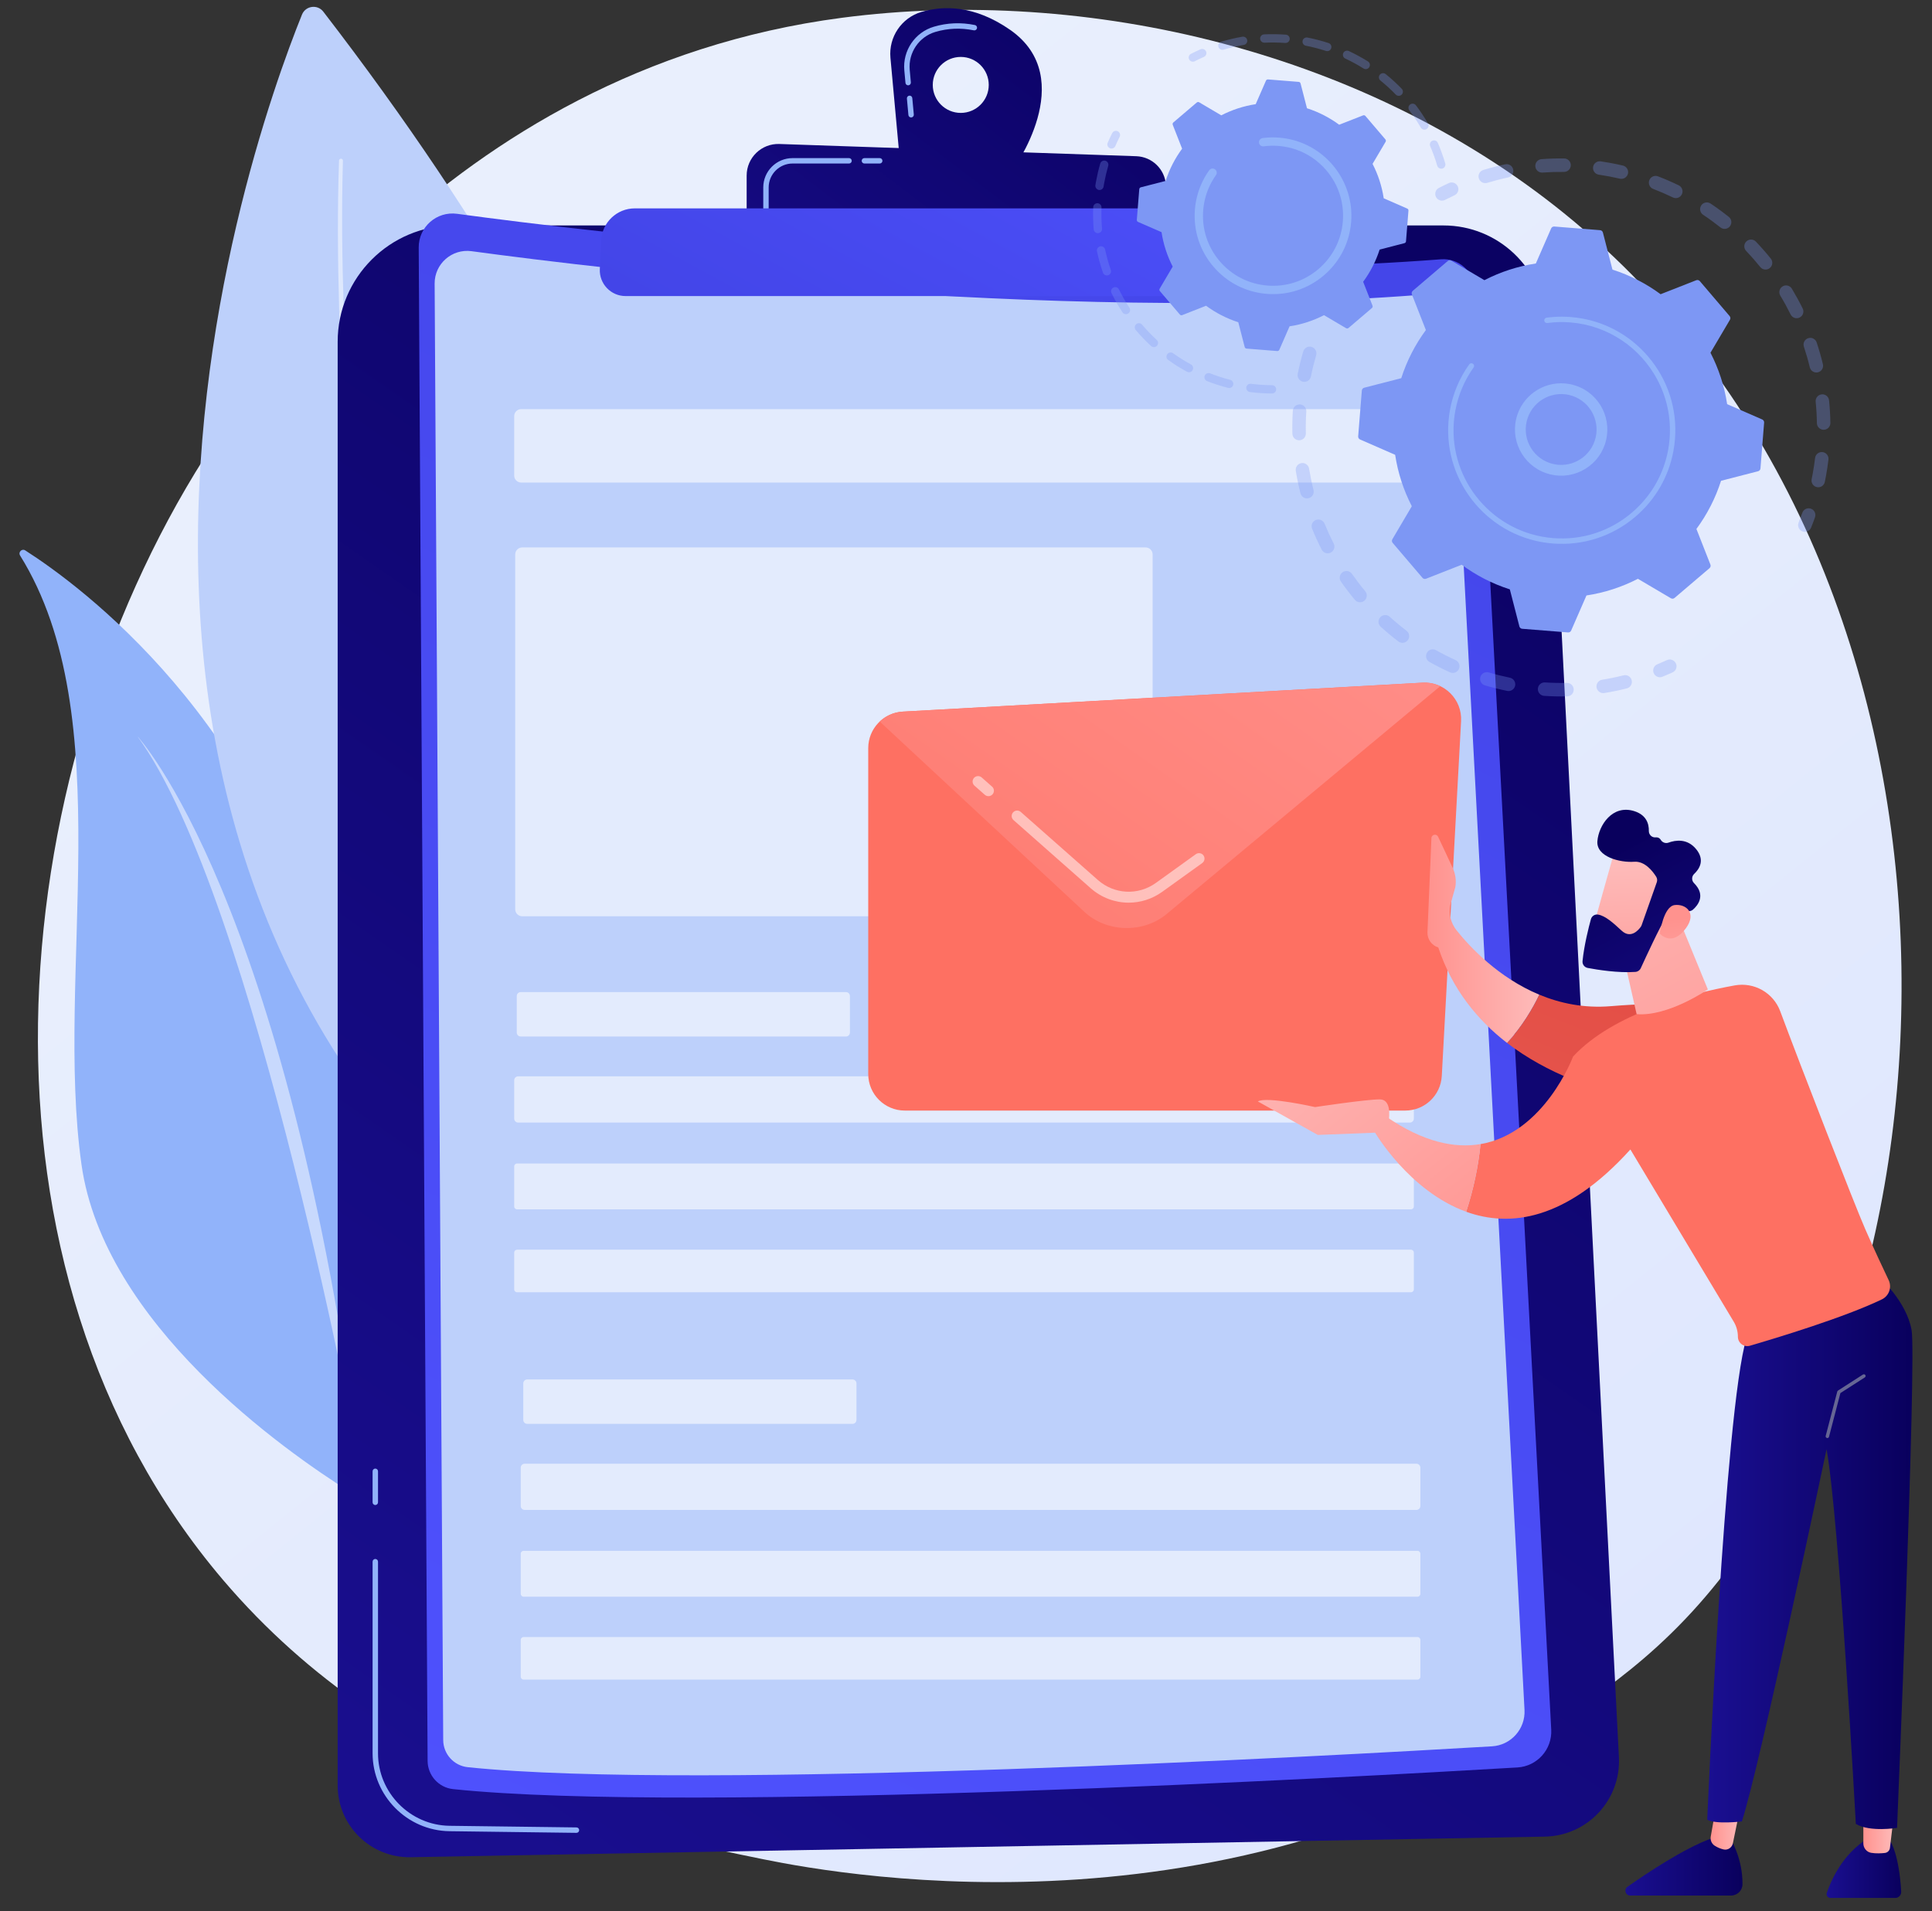 <svg width="94" height="93" viewBox="0 0 94 93" fill="none" xmlns="http://www.w3.org/2000/svg">
<rect x="0" y="0" width="94" height="93" fill="#333333" stroke="none"/>
<path d="M82.009 78.766C80.147 80.726 78.385 81.99 76.993 82.989C60.631 94.728 41.271 91.306 37.156 90.471C31.08 89.237 19.336 86.851 10.844 76.866C-2.002 61.758 -0.002 37.957 9.963 22.246C11.786 19.372 21.414 3.421 40.982 0.863C52.825 -0.685 66.63 2.437 76.627 10.813C97.612 28.394 96.119 63.911 82.009 78.766Z" fill="url(#paint0_linear_9323_52777)"/>
<path d="M0.978 27.031C0.875 26.866 1.065 26.677 1.228 26.781C3.831 28.445 12.988 35.108 15.905 48.067C18.574 59.924 18.505 68.68 18.347 71.936C18.316 72.58 17.603 72.952 17.057 72.61C13.821 70.579 5.056 64.419 3.964 56.659C2.66 47.386 5.857 34.874 0.978 27.031Z" fill="#91B3FA"/>
<path opacity="0.5" d="M6.683 35.821C6.683 35.821 13.959 43.649 17.589 71.664C17.589 71.664 12.449 43.703 6.683 35.821Z" fill="white"/>
<path d="M14.692 0.712C12.021 7.331 -1.951 46.488 32.438 66.199C32.438 66.199 48.272 42.789 15.73 0.567C15.445 0.198 14.866 0.279 14.692 0.712Z" fill="#BDD0FB"/>
<path opacity="0.5" d="M16.685 7.822C16.615 10.217 16.645 12.619 16.723 15.016C16.802 17.413 16.939 19.809 17.136 22.2C17.531 26.98 18.153 31.744 19.084 36.447C20.021 41.147 21.261 45.795 22.993 50.261C23.422 51.378 23.894 52.478 24.393 53.565C24.891 54.652 25.43 55.72 26.009 56.765C27.159 58.86 28.489 60.855 30.003 62.697L30.004 62.699C30.083 62.794 30.069 62.936 29.973 63.015C29.877 63.094 29.735 63.08 29.657 62.984L29.656 62.983C28.13 61.108 26.794 59.085 25.643 56.966C25.064 55.909 24.525 54.83 24.028 53.732C23.53 52.635 23.061 51.525 22.634 50.399C20.912 45.899 19.689 41.227 18.77 36.509C17.857 31.787 17.256 27.01 16.881 22.22C16.695 19.824 16.568 17.424 16.5 15.023C16.433 12.62 16.414 10.218 16.495 7.814C16.497 7.761 16.541 7.72 16.593 7.722C16.646 7.724 16.687 7.768 16.686 7.82L16.685 7.822Z" fill="white"/>
<path d="M16.429 16.631C16.429 13.505 18.964 10.97 22.09 10.97H70.233C72.889 10.97 75.079 13.051 75.214 15.704L78.767 85.501C78.873 87.577 77.239 89.328 75.161 89.366L19.984 90.368C18.031 90.404 16.429 88.831 16.429 86.878V16.631Z" fill="url(#paint1_linear_9323_52777)"/>
<path d="M28.048 89.182C28.047 89.182 28.047 89.182 28.046 89.182L21.872 89.102C19.808 89.076 18.128 87.374 18.128 85.31V75.988C18.128 75.915 18.187 75.856 18.26 75.856C18.332 75.856 18.392 75.915 18.392 75.988V85.31C18.392 87.231 19.954 88.814 21.875 88.839L28.049 88.918C28.122 88.919 28.18 88.979 28.179 89.052C28.178 89.124 28.12 89.182 28.048 89.182Z" fill="#91B3FA"/>
<path d="M18.26 73.231C18.187 73.231 18.128 73.172 18.128 73.1V71.59C18.128 71.517 18.187 71.458 18.26 71.458C18.332 71.458 18.392 71.517 18.392 71.59V73.1C18.392 73.172 18.332 73.231 18.26 73.231Z" fill="#91B3FA"/>
<path d="M20.372 12.043C20.366 11.043 21.246 10.269 22.237 10.403C28.812 11.295 51.419 14.052 70.11 12.617C70.963 12.552 71.702 13.198 71.748 14.052L75.474 84.16C75.525 85.121 74.791 85.943 73.83 86C65.969 86.466 33.594 88.264 22.046 87.054C21.343 86.981 20.81 86.389 20.805 85.682L20.372 12.043Z" fill="url(#paint2_linear_9323_52777)"/>
<path d="M21.147 13.8C21.141 12.838 21.988 12.093 22.942 12.222C29.268 13.08 51.024 15.734 69.012 14.353C69.832 14.29 70.544 14.911 70.588 15.733L74.174 83.201C74.223 84.127 73.516 84.918 72.591 84.972C65.026 85.42 33.87 87.151 22.757 85.987C22.081 85.916 21.568 85.347 21.564 84.666L21.147 13.8Z" fill="#BDD0FB"/>
<path opacity="0.58" d="M68.442 23.48H25.359C25.171 23.48 25.018 23.328 25.018 23.139V20.248C25.018 20.059 25.171 19.907 25.359 19.907H68.442C68.63 19.907 68.783 20.059 68.783 20.248V23.139C68.783 23.328 68.63 23.48 68.442 23.48Z" fill="white"/>
<path opacity="0.58" d="M55.738 44.584H25.409C25.22 44.584 25.067 44.431 25.067 44.242V26.978C25.067 26.789 25.22 26.637 25.409 26.637H55.738C55.927 26.637 56.08 26.789 56.08 26.978V44.242C56.08 44.431 55.927 44.584 55.738 44.584Z" fill="white"/>
<path opacity="0.58" d="M68.597 54.621H25.21C25.104 54.621 25.018 54.535 25.018 54.429V52.563C25.018 52.458 25.104 52.372 25.21 52.372H68.597C68.703 52.372 68.789 52.458 68.789 52.563V54.429C68.789 54.535 68.703 54.621 68.597 54.621Z" fill="white"/>
<path opacity="0.58" d="M41.16 50.434H25.334C25.229 50.434 25.143 50.348 25.143 50.242V48.464C25.143 48.358 25.229 48.273 25.334 48.273H41.16C41.266 48.273 41.352 48.358 41.352 48.464V50.242C41.352 50.348 41.267 50.434 41.16 50.434Z" fill="white"/>
<path opacity="0.58" d="M68.648 58.844H25.158C25.081 58.844 25.018 58.782 25.018 58.704V56.753C25.018 56.676 25.081 56.613 25.158 56.613H68.649C68.726 56.613 68.789 56.676 68.789 56.753V58.704C68.789 58.782 68.726 58.844 68.648 58.844Z" fill="white"/>
<path opacity="0.58" d="M68.648 62.878H25.158C25.081 62.878 25.018 62.815 25.018 62.738V60.947C25.018 60.869 25.081 60.807 25.158 60.807H68.649C68.726 60.807 68.789 60.869 68.789 60.947V62.738C68.789 62.815 68.726 62.878 68.648 62.878Z" fill="white"/>
<path opacity="0.58" d="M68.915 73.47H25.528C25.422 73.47 25.336 73.384 25.336 73.278V71.413C25.336 71.307 25.422 71.221 25.528 71.221H68.915C69.021 71.221 69.107 71.307 69.107 71.413V73.278C69.107 73.384 69.021 73.47 68.915 73.47Z" fill="white"/>
<path opacity="0.58" d="M41.478 69.282H25.652C25.546 69.282 25.46 69.196 25.46 69.09V67.312C25.46 67.207 25.546 67.121 25.652 67.121H41.478C41.584 67.121 41.67 67.207 41.67 67.312V69.09C41.67 69.196 41.584 69.282 41.478 69.282Z" fill="white"/>
<path opacity="0.58" d="M68.967 77.692H25.477C25.399 77.692 25.336 77.629 25.336 77.551V75.601C25.336 75.523 25.399 75.46 25.477 75.46H68.967C69.044 75.46 69.107 75.523 69.107 75.601V77.551C69.107 77.629 69.044 77.692 68.967 77.692Z" fill="white"/>
<path opacity="0.58" d="M68.967 81.725H25.477C25.399 81.725 25.336 81.662 25.336 81.585V79.794C25.336 79.716 25.399 79.654 25.477 79.654H68.967C69.044 79.654 69.107 79.716 69.107 79.794V81.585C69.107 81.662 69.044 81.725 68.967 81.725Z" fill="white"/>
<path d="M49.147 1.452C47.408 0.242 45.896 0.266 44.832 0.58C43.861 0.867 43.231 1.804 43.324 2.813L43.783 7.823L49.245 8.308C49.245 8.308 52.557 3.825 49.147 1.452ZM46.745 5.494C45.993 5.494 45.383 4.885 45.383 4.132C45.383 3.38 45.993 2.77 46.745 2.77C47.497 2.77 48.107 3.38 48.107 4.132C48.107 4.885 47.497 5.494 46.745 5.494Z" fill="url(#paint3_linear_9323_52777)"/>
<path d="M44.329 5.715C44.262 5.715 44.204 5.664 44.198 5.596L44.125 4.798C44.118 4.725 44.172 4.661 44.244 4.654C44.318 4.648 44.381 4.701 44.387 4.774L44.461 5.572C44.467 5.644 44.414 5.708 44.341 5.715C44.337 5.715 44.333 5.715 44.329 5.715ZM44.186 4.152C44.118 4.152 44.061 4.1 44.055 4.032L43.999 3.426C43.911 2.466 44.516 1.572 45.436 1.3C46.088 1.107 46.76 1.08 47.432 1.218C47.504 1.232 47.55 1.302 47.535 1.374C47.52 1.445 47.451 1.49 47.38 1.476C46.749 1.347 46.121 1.373 45.511 1.553C44.711 1.789 44.185 2.567 44.262 3.402L44.317 4.008C44.324 4.08 44.27 4.145 44.198 4.151C44.194 4.152 44.19 4.152 44.186 4.152Z" fill="#91B3FA"/>
<path d="M36.328 11.062V8.543C36.328 7.673 37.049 6.977 37.918 7.006L55.286 7.601C56.056 7.628 56.681 8.236 56.727 9.006L56.872 11.426L36.328 11.062Z" fill="url(#paint4_linear_9323_52777)"/>
<path d="M42.803 7.956H42.057C41.984 7.956 41.925 7.897 41.925 7.824C41.925 7.752 41.984 7.693 42.057 7.693H42.803C42.876 7.693 42.935 7.752 42.935 7.824C42.935 7.897 42.876 7.956 42.803 7.956Z" fill="#91B3FA"/>
<path d="M37.267 10.271C37.194 10.271 37.136 10.213 37.136 10.14V9.121C37.136 8.333 37.776 7.693 38.563 7.693H41.309C41.382 7.693 41.441 7.752 41.441 7.824C41.441 7.897 41.382 7.956 41.309 7.956H38.563C37.921 7.956 37.399 8.479 37.399 9.121V10.14C37.399 10.212 37.34 10.271 37.267 10.271Z" fill="#91B3FA"/>
<path d="M29.251 11.697C29.293 10.825 30.013 10.139 30.886 10.139L61.257 10.139C62.349 10.139 63.282 10.925 63.469 12.001L63.495 12.149C63.699 13.328 62.791 14.406 61.595 14.406H30.436C29.72 14.406 29.15 13.807 29.184 13.092L29.251 11.697Z" fill="url(#paint5_linear_9323_52777)"/>
<path d="M68.371 54.038H44.023C43.04 54.038 42.243 53.241 42.243 52.258V36.403C42.243 35.459 42.98 34.679 43.923 34.626L69.212 33.217C70.27 33.158 71.146 34.032 71.088 35.091L70.149 52.355C70.097 53.299 69.317 54.038 68.371 54.038Z" fill="url(#paint6_linear_9323_52777)"/>
<path d="M56.766 44.471L70.075 33.386C69.816 33.263 69.522 33.199 69.212 33.217L43.924 34.626C43.489 34.65 43.098 34.83 42.803 35.108L52.764 44.372C53.845 45.378 55.624 45.422 56.766 44.471Z" fill="url(#paint7_linear_9323_52777)"/>
<path opacity="0.5" d="M54.915 43.922C54.253 43.922 53.595 43.685 53.065 43.218L49.312 39.904C49.202 39.807 49.191 39.639 49.289 39.529C49.386 39.419 49.554 39.408 49.664 39.506L53.417 42.819C54.215 43.523 55.375 43.581 56.239 42.96L58.183 41.562C58.303 41.477 58.469 41.504 58.555 41.623C58.64 41.742 58.613 41.909 58.494 41.994L56.549 43.392C56.056 43.747 55.484 43.922 54.915 43.922Z" fill="white"/>
<path opacity="0.5" d="M48.092 38.74C48.03 38.74 47.967 38.718 47.916 38.674L47.411 38.228C47.301 38.13 47.29 37.962 47.388 37.852C47.485 37.742 47.653 37.732 47.763 37.829L48.268 38.275C48.379 38.372 48.389 38.54 48.292 38.65C48.239 38.71 48.166 38.74 48.092 38.74Z" fill="white"/>
<path d="M91.996 89.625C91.996 89.625 92.4 90.261 92.501 92.041C92.511 92.207 92.379 92.349 92.213 92.349H89.058C88.931 92.349 88.84 92.224 88.881 92.104C89.066 91.556 89.625 90.222 90.872 89.46L91.996 89.625Z" fill="url(#paint8_linear_9323_52777)"/>
<path d="M92.132 88.416L91.954 89.913C91.939 90.042 91.837 90.145 91.708 90.16C91.536 90.18 91.285 90.194 91.041 90.154C90.819 90.117 90.66 89.92 90.66 89.695V88.25L92.132 88.416Z" fill="url(#paint9_linear_9323_52777)"/>
<path d="M84.188 89.46C84.188 89.46 84.792 90.398 84.779 91.687C84.776 91.991 84.522 92.233 84.219 92.233H79.317C79.088 92.233 78.995 91.938 79.183 91.806C80.11 91.154 81.933 89.938 83.251 89.46H84.188Z" fill="url(#paint10_linear_9323_52777)"/>
<path d="M84.693 87.842L84.312 89.691C84.27 89.897 84.067 90.036 83.862 89.99C83.736 89.962 83.588 89.909 83.431 89.81C83.281 89.716 83.205 89.538 83.235 89.364L83.629 87.124L84.693 87.842Z" fill="url(#paint11_linear_9323_52777)"/>
<path d="M91.433 62.144C91.433 62.144 92.757 63.311 93.006 64.715C93.255 66.119 92.3 88.94 92.3 88.94C92.3 88.94 90.977 89.16 90.294 88.746C90.294 88.746 89.485 73.936 88.87 70.514C88.87 70.514 85.644 85.855 84.75 88.627C84.75 88.627 83.475 88.782 83.064 88.54C83.064 88.54 83.909 68.653 84.971 65.117L91.433 62.144Z" fill="url(#paint12_linear_9323_52777)"/>
<path d="M88.909 69.972C88.902 69.972 88.895 69.971 88.888 69.969C88.844 69.957 88.817 69.912 88.828 69.867L89.391 67.71C89.396 67.69 89.409 67.673 89.426 67.662L90.641 66.882C90.68 66.857 90.731 66.869 90.756 66.907C90.781 66.946 90.769 66.998 90.731 67.022L89.543 67.784L88.989 69.909C88.98 69.947 88.946 69.972 88.909 69.972Z" fill="#666694"/>
<path d="M78.371 48.958C83.943 48.495 85.4 49.648 85.4 49.648L82.722 53.876C82.722 53.876 77.246 53.768 73.323 50.744C74.058 49.953 74.567 49.079 74.894 48.399C75.906 48.819 77.071 49.066 78.371 48.958Z" fill="url(#paint13_linear_9323_52777)"/>
<path d="M69.645 40.779C69.652 40.6 69.894 40.552 69.97 40.714L70.681 42.231C70.818 42.524 70.862 42.852 70.807 43.172L70.558 44.055C70.483 44.485 70.596 44.926 70.869 45.268C71.522 46.085 72.913 47.576 74.894 48.399C74.567 49.08 74.057 49.954 73.323 50.745C71.883 49.635 70.653 48.133 69.978 46.1C69.655 46.001 69.439 45.697 69.452 45.359L69.645 40.779Z" fill="url(#paint14_linear_9323_52777)"/>
<path d="M76.536 51.409C78.498 49.295 82.234 48.34 84.398 47.948C85.346 47.776 86.28 48.303 86.616 49.206C87.589 51.823 90.237 58.632 90.75 59.802C91.171 60.762 91.611 61.7 91.89 62.286C92.057 62.636 91.911 63.055 91.562 63.224C89.742 64.101 86.467 65.093 85.139 65.481C84.847 65.566 84.556 65.347 84.556 65.042C84.556 64.784 84.486 64.531 84.353 64.31L79.325 55.93C76.19 59.405 73.445 59.723 71.337 58.962C71.692 57.867 71.924 56.769 72.035 55.669C75.15 55.136 76.536 51.409 76.536 51.409Z" fill="url(#paint15_linear_9323_52777)"/>
<path d="M66.886 55.084L67.449 54.335C69.269 55.585 70.79 55.881 72.035 55.668C71.924 56.768 71.692 57.865 71.337 58.961C68.559 57.959 66.886 55.084 66.886 55.084Z" fill="url(#paint16_linear_9323_52777)"/>
<path d="M67.283 55.099L64.116 55.223L61.2 53.594C61.618 53.332 63.985 53.868 63.985 53.868C63.985 53.868 66.46 53.494 67.129 53.493C67.685 53.492 67.606 54.292 67.563 54.563C67.554 54.618 67.547 54.652 67.547 54.652L67.283 55.099Z" fill="url(#paint17_linear_9323_52777)"/>
<path d="M81.423 44.066L83.094 48.144C83.094 48.144 81.174 49.472 79.629 49.346L78.795 45.679L81.423 44.066Z" fill="url(#paint18_linear_9323_52777)"/>
<path d="M78.6 41.285C78.562 41.339 77.392 45.568 77.392 45.568L79.82 46.185L81.525 42.342C81.525 42.342 79.241 40.377 78.6 41.285Z" fill="url(#paint19_linear_9323_52777)"/>
<path d="M80.61 42.927L79.871 45.02C79.861 45.047 79.849 45.072 79.832 45.096C79.732 45.238 79.351 45.703 78.899 45.284C78.489 44.904 78.109 44.563 77.758 44.502C77.601 44.474 77.448 44.57 77.405 44.724C77.299 45.108 77.076 45.979 76.997 46.764C76.981 46.924 77.091 47.068 77.248 47.098C77.723 47.188 78.729 47.35 79.568 47.291C79.682 47.283 79.782 47.215 79.83 47.111C80.061 46.605 80.77 45.071 81.034 44.674C81.281 44.301 81.888 44.312 82.143 44.334C82.226 44.342 82.308 44.315 82.371 44.26C82.594 44.065 83.017 43.566 82.421 42.97C82.297 42.845 82.3 42.644 82.428 42.523C82.684 42.282 82.958 41.855 82.532 41.326C82.098 40.788 81.526 40.874 81.176 41.002C81.034 41.053 80.879 40.993 80.802 40.864C80.758 40.79 80.682 40.734 80.549 40.745C80.37 40.761 80.22 40.611 80.223 40.432C80.23 40.087 80.106 39.652 79.508 39.466C78.447 39.136 77.785 40.161 77.72 40.925C77.654 41.69 78.825 41.983 79.513 41.931C80.037 41.892 80.425 42.411 80.582 42.662C80.631 42.741 80.641 42.839 80.61 42.927Z" fill="url(#paint20_linear_9323_52777)"/>
<path d="M80.758 45.431C80.758 45.431 80.929 44.103 81.482 44.038C82.034 43.973 82.572 44.427 82.022 45.173C81.339 46.1 80.758 45.431 80.758 45.431Z" fill="url(#paint21_linear_9323_52777)"/>
<g opacity="0.3">
<path d="M63.814 16.88C63.988 16.931 64.088 17.113 64.037 17.286C63.938 17.624 63.852 17.971 63.782 18.317C63.747 18.492 63.577 18.606 63.402 18.575C63.4 18.574 63.398 18.574 63.396 18.573C63.218 18.537 63.104 18.364 63.14 18.187C63.214 17.822 63.304 17.457 63.408 17.102C63.455 16.94 63.618 16.842 63.781 16.872C63.792 16.874 63.803 16.876 63.814 16.88ZM63.557 20.027C63.534 20.38 63.527 20.736 63.535 21.088C63.539 21.269 63.395 21.419 63.215 21.423C63.033 21.426 62.884 21.283 62.88 21.102C62.871 20.733 62.879 20.357 62.902 19.986C62.914 19.805 63.069 19.668 63.25 19.679C63.263 19.68 63.276 19.682 63.289 19.684C63.45 19.713 63.567 19.859 63.557 20.027ZM63.693 22.804C63.75 23.152 63.822 23.502 63.908 23.843C63.953 24.019 63.846 24.197 63.671 24.241C63.496 24.285 63.318 24.18 63.273 24.004C63.182 23.644 63.106 23.276 63.046 22.91C63.017 22.731 63.138 22.563 63.317 22.534C63.355 22.527 63.392 22.528 63.428 22.535C63.561 22.559 63.67 22.664 63.693 22.804ZM64.447 25.482C64.58 25.808 64.729 26.133 64.889 26.447C64.972 26.608 64.908 26.805 64.747 26.888C64.586 26.97 64.388 26.906 64.306 26.745C64.137 26.415 63.98 26.073 63.84 25.729C63.772 25.562 63.852 25.37 64.02 25.302C64.08 25.278 64.143 25.272 64.202 25.283C64.308 25.302 64.403 25.374 64.447 25.482ZM65.779 27.924C65.981 28.212 66.198 28.496 66.424 28.767C66.54 28.906 66.521 29.113 66.382 29.229C66.243 29.345 66.037 29.326 65.921 29.187C65.683 28.902 65.454 28.603 65.242 28.3C65.138 28.152 65.174 27.948 65.322 27.844C65.397 27.791 65.486 27.775 65.569 27.79C65.651 27.805 65.727 27.851 65.779 27.924ZM67.618 30.011C67.879 30.248 68.153 30.477 68.433 30.691C68.577 30.8 68.605 31.006 68.495 31.15C68.385 31.294 68.18 31.321 68.036 31.212C67.741 30.986 67.452 30.746 67.177 30.497C67.043 30.375 67.033 30.168 67.155 30.034C67.234 29.947 67.349 29.912 67.456 29.932C67.515 29.942 67.57 29.969 67.618 30.011ZM79.389 33.098C79.433 33.274 79.326 33.452 79.151 33.496C78.791 33.586 78.422 33.662 78.055 33.721C77.877 33.75 77.709 33.628 77.68 33.45C77.651 33.271 77.773 33.103 77.951 33.074C78.3 33.018 78.65 32.946 78.991 32.86C79.038 32.849 79.085 32.847 79.129 32.856C79.252 32.878 79.356 32.97 79.389 33.098ZM69.872 31.638C70.179 31.811 70.497 31.972 70.818 32.118C70.983 32.193 71.055 32.387 70.981 32.552C70.906 32.717 70.712 32.788 70.547 32.714C70.209 32.561 69.874 32.391 69.55 32.209C69.393 32.12 69.337 31.92 69.426 31.762C69.496 31.637 69.636 31.576 69.77 31.601C69.805 31.607 69.839 31.619 69.872 31.638ZM76.568 33.55C76.572 33.731 76.428 33.88 76.247 33.884C75.877 33.892 75.501 33.883 75.13 33.859C74.949 33.848 74.813 33.691 74.824 33.511C74.836 33.33 74.992 33.193 75.172 33.205C75.525 33.228 75.882 33.236 76.234 33.229C76.257 33.228 76.279 33.23 76.3 33.234C76.45 33.261 76.565 33.391 76.568 33.55ZM72.433 32.719C72.771 32.819 73.117 32.905 73.463 32.976C73.64 33.012 73.754 33.185 73.718 33.363C73.682 33.538 73.513 33.651 73.338 33.62C73.336 33.619 73.334 33.619 73.332 33.618C72.968 33.544 72.603 33.453 72.247 33.348C72.074 33.297 71.975 33.115 72.026 32.941C72.074 32.779 72.236 32.682 72.398 32.711C72.41 32.713 72.421 32.716 72.433 32.719Z" fill="#7D97F4"/>
<path d="M81.302 32.095C81.238 32.084 81.171 32.09 81.107 32.119C80.954 32.189 80.796 32.257 80.638 32.321C80.471 32.39 80.39 32.581 80.458 32.748C80.526 32.916 80.718 32.997 80.885 32.928C81.051 32.861 81.217 32.79 81.379 32.716C81.544 32.641 81.616 32.447 81.541 32.282C81.495 32.18 81.404 32.114 81.302 32.095Z" fill="#7D97F4"/>
</g>
<g opacity="0.3">
<path d="M88.057 24.738C87.902 24.709 87.744 24.797 87.69 24.951C87.633 25.11 87.573 25.271 87.51 25.429C87.443 25.597 87.524 25.788 87.692 25.855C87.861 25.922 88.051 25.84 88.118 25.672C88.185 25.506 88.249 25.337 88.308 25.169C88.368 24.998 88.278 24.811 88.108 24.751C88.091 24.745 88.074 24.741 88.057 24.738Z" fill="#7D97F4"/>
<path d="M78.962 8.056C79.138 8.097 79.248 8.273 79.207 8.45C79.165 8.626 78.99 8.735 78.813 8.694C78.478 8.616 78.133 8.55 77.787 8.499C77.608 8.473 77.484 8.306 77.51 8.127C77.537 7.948 77.703 7.824 77.882 7.851C78.033 7.873 78.182 7.897 78.331 7.925C78.542 7.963 78.755 8.007 78.962 8.056ZM76.426 8.041C76.424 8.222 76.276 8.367 76.095 8.365C75.747 8.361 75.396 8.372 75.05 8.397C74.87 8.411 74.713 8.274 74.7 8.094C74.687 7.913 74.822 7.756 75.003 7.743C75.367 7.717 75.736 7.705 76.102 7.71C76.121 7.71 76.14 7.712 76.158 7.715C76.312 7.743 76.428 7.879 76.426 8.041ZM80.669 8.58C81.01 8.711 81.349 8.858 81.678 9.018C81.841 9.097 81.909 9.293 81.83 9.455C81.751 9.618 81.555 9.686 81.392 9.607C81.08 9.456 80.757 9.316 80.434 9.192C80.265 9.127 80.181 8.938 80.246 8.769C80.303 8.619 80.458 8.536 80.61 8.564C80.63 8.567 80.65 8.573 80.669 8.58ZM73.623 8.247C73.661 8.424 73.548 8.598 73.371 8.636C73.032 8.708 72.692 8.796 72.36 8.897C72.186 8.949 72.004 8.852 71.951 8.678C71.898 8.505 71.996 8.322 72.169 8.27C72.519 8.164 72.877 8.071 73.234 7.995C73.277 7.986 73.32 7.985 73.361 7.993C73.488 8.016 73.595 8.113 73.623 8.247ZM83.227 9.904C83.53 10.107 83.828 10.325 84.114 10.553C84.256 10.665 84.279 10.871 84.166 11.013C84.054 11.155 83.848 11.178 83.706 11.065C83.434 10.849 83.151 10.642 82.863 10.45C82.712 10.349 82.672 10.146 82.772 9.995C82.847 9.883 82.979 9.832 83.104 9.854C83.146 9.862 83.188 9.879 83.227 9.904ZM85.432 11.757C85.684 12.021 85.928 12.299 86.157 12.583C86.27 12.724 86.248 12.931 86.107 13.044C85.966 13.158 85.76 13.136 85.647 12.995C85.429 12.725 85.197 12.461 84.958 12.21C84.833 12.079 84.838 11.871 84.968 11.746C85.047 11.671 85.154 11.643 85.254 11.661C85.32 11.673 85.382 11.705 85.432 11.757ZM87.181 14.046C87.369 14.36 87.547 14.684 87.709 15.011C87.789 15.173 87.722 15.37 87.56 15.45C87.397 15.53 87.201 15.463 87.121 15.301C86.968 14.991 86.799 14.682 86.619 14.385C86.526 14.23 86.576 14.028 86.731 13.935C86.802 13.892 86.883 13.879 86.959 13.893C87.048 13.909 87.13 13.963 87.181 14.046ZM88.389 16.663C88.504 17.009 88.606 17.365 88.692 17.72C88.735 17.896 88.627 18.073 88.451 18.116C88.275 18.158 88.098 18.05 88.055 17.874C87.974 17.537 87.877 17.2 87.767 16.87C87.71 16.698 87.802 16.513 87.974 16.456C88.028 16.438 88.084 16.434 88.136 16.444C88.25 16.465 88.349 16.545 88.389 16.663ZM88.992 19.482C89.029 19.845 89.05 20.214 89.056 20.579C89.058 20.76 88.914 20.909 88.733 20.912C88.553 20.915 88.403 20.77 88.4 20.59C88.395 20.242 88.375 19.892 88.34 19.547C88.322 19.367 88.454 19.206 88.634 19.189C88.665 19.185 88.696 19.187 88.725 19.192C88.865 19.218 88.978 19.333 88.992 19.482ZM88.962 22.362C88.93 22.629 88.89 22.898 88.841 23.162C88.824 23.257 88.806 23.352 88.786 23.447C88.75 23.624 88.578 23.742 88.399 23.702C88.222 23.666 88.108 23.493 88.144 23.315C88.162 23.225 88.18 23.135 88.197 23.044C88.243 22.793 88.281 22.538 88.312 22.284C88.333 22.104 88.496 21.976 88.676 21.998C88.683 21.998 88.69 21.999 88.696 22.001C88.865 22.032 88.983 22.189 88.962 22.362Z" fill="#7D97F4"/>
<path d="M70.688 8.883C70.624 8.871 70.556 8.879 70.492 8.908C70.331 8.982 70.168 9.061 70.009 9.143C69.848 9.225 69.784 9.423 69.866 9.584C69.949 9.745 70.146 9.809 70.308 9.726C70.459 9.649 70.614 9.574 70.766 9.503C70.931 9.427 71.003 9.233 70.927 9.068C70.88 8.967 70.789 8.902 70.688 8.883Z" fill="#7D97F4"/>
</g>
<path d="M68.737 14.151C68.688 14.193 68.67 14.262 68.694 14.323L69.375 16.059C68.859 16.76 68.45 17.548 68.177 18.401L66.373 18.866C66.31 18.883 66.264 18.938 66.259 19.003L66.081 21.232C66.076 21.297 66.113 21.358 66.172 21.384L67.88 22.13C68.014 23.015 68.292 23.858 68.691 24.632L67.744 26.238C67.711 26.294 67.717 26.365 67.759 26.415L69.21 28.117C69.252 28.166 69.321 28.184 69.382 28.16L71.118 27.479C71.818 27.996 72.607 28.404 73.46 28.677L73.925 30.481C73.942 30.544 73.996 30.59 74.061 30.595L76.29 30.773C76.356 30.778 76.417 30.742 76.443 30.682L77.188 28.974C78.074 28.84 78.917 28.562 79.691 28.163L81.297 29.11C81.353 29.144 81.424 29.137 81.474 29.095L83.176 27.645C83.225 27.602 83.243 27.533 83.219 27.472L82.538 25.737C83.055 25.036 83.463 24.248 83.736 23.394L85.54 22.929C85.603 22.913 85.649 22.858 85.654 22.793L85.832 20.564C85.837 20.499 85.801 20.438 85.741 20.411L84.033 19.666C83.899 18.78 83.621 17.937 83.222 17.163L84.169 15.558C84.203 15.501 84.196 15.43 84.154 15.38L82.704 13.679C82.661 13.629 82.592 13.611 82.531 13.635L80.796 14.316C80.095 13.8 79.306 13.391 78.453 13.118L77.988 11.314C77.972 11.251 77.917 11.205 77.852 11.2L75.623 11.022C75.558 11.017 75.496 11.054 75.47 11.114L74.725 12.821C73.839 12.955 72.996 13.233 72.222 13.632L70.617 12.685C70.56 12.652 70.489 12.658 70.439 12.7L68.737 14.151Z" fill="#7D97F4"/>
<path d="M76.678 18.769C77.852 19.167 78.483 20.445 78.085 21.619C77.893 22.188 77.49 22.647 76.952 22.913C76.413 23.179 75.804 23.219 75.235 23.026C74.061 22.628 73.43 21.349 73.828 20.176C74.19 19.108 75.281 18.489 76.359 18.686C76.466 18.706 76.573 18.733 76.678 18.769ZM76.719 22.443C77.132 22.239 77.441 21.887 77.589 21.451C77.894 20.551 77.41 19.57 76.51 19.265C75.61 18.96 74.63 19.444 74.325 20.344C74.02 21.244 74.504 22.224 75.403 22.529C75.485 22.557 75.568 22.578 75.651 22.594C76.012 22.66 76.384 22.608 76.719 22.443Z" fill="#91B3FA"/>
<path d="M76.987 15.5C76.802 15.467 76.615 15.442 76.424 15.427C76.365 15.422 76.305 15.418 76.245 15.415C75.949 15.401 75.652 15.411 75.36 15.444C75.356 15.444 75.352 15.444 75.348 15.445C75.337 15.446 75.325 15.447 75.314 15.449C75.292 15.452 75.27 15.454 75.248 15.457C75.191 15.465 75.147 15.509 75.136 15.564C75.134 15.577 75.134 15.591 75.136 15.605C75.145 15.676 75.211 15.727 75.283 15.717C75.652 15.668 76.029 15.658 76.403 15.688C78.263 15.836 79.822 16.939 80.638 18.476C81.091 19.331 81.315 20.32 81.233 21.354C81.218 21.536 81.195 21.715 81.162 21.892C80.945 23.08 80.331 24.148 79.4 24.942C78.329 25.854 76.968 26.295 75.566 26.183C72.672 25.952 70.506 23.41 70.737 20.517C70.751 20.339 70.775 20.162 70.807 19.987C70.945 19.229 71.248 18.51 71.696 17.882C71.707 17.866 71.715 17.848 71.718 17.829C71.727 17.781 71.708 17.729 71.665 17.699C71.606 17.657 71.525 17.67 71.483 17.73C71.012 18.389 70.694 19.144 70.549 19.939C70.515 20.123 70.491 20.309 70.476 20.496C70.234 23.534 72.509 26.203 75.546 26.445C77.017 26.562 78.446 26.099 79.57 25.142C80.548 24.308 81.192 23.186 81.42 21.939C81.454 21.754 81.479 21.566 81.494 21.375C81.611 19.904 81.149 18.474 80.191 17.351C79.357 16.373 78.235 15.728 76.987 15.5Z" fill="#91B3FA"/>
<g opacity="0.3">
<path d="M54.33 6.368C54.244 6.352 54.155 6.394 54.113 6.476C54.036 6.63 53.962 6.788 53.894 6.946C53.85 7.048 53.898 7.167 54 7.212C54.103 7.256 54.222 7.208 54.266 7.106C54.331 6.955 54.401 6.805 54.475 6.658C54.525 6.558 54.485 6.437 54.385 6.386C54.367 6.377 54.349 6.371 54.33 6.368Z" fill="#7D97F4"/>
<path d="M53.782 7.822C53.889 7.853 53.951 7.965 53.919 8.073C53.841 8.344 53.776 8.622 53.725 8.899C53.714 8.958 53.704 9.017 53.695 9.076C53.677 9.186 53.573 9.261 53.463 9.244C53.359 9.223 53.277 9.122 53.295 9.011C53.305 8.95 53.315 8.888 53.327 8.827C53.38 8.536 53.448 8.244 53.531 7.96C53.56 7.859 53.66 7.799 53.761 7.817C53.768 7.818 53.775 7.82 53.782 7.822ZM53.593 10.099C53.581 10.441 53.589 10.786 53.618 11.126C53.627 11.238 53.545 11.335 53.433 11.345C53.322 11.354 53.224 11.272 53.214 11.161C53.184 10.805 53.175 10.442 53.189 10.084C53.193 9.972 53.287 9.885 53.399 9.889C53.409 9.889 53.418 9.89 53.428 9.892C53.525 9.91 53.597 9.997 53.593 10.099ZM53.769 12.143C53.84 12.477 53.933 12.81 54.045 13.133C54.082 13.239 54.026 13.354 53.92 13.391C53.814 13.427 53.699 13.372 53.663 13.266C53.545 12.927 53.448 12.578 53.373 12.227C53.35 12.118 53.42 12.01 53.529 11.987C53.556 11.982 53.582 11.981 53.607 11.986C53.686 12 53.751 12.06 53.769 12.143ZM54.442 14.082C54.593 14.388 54.764 14.689 54.952 14.974C55.013 15.067 54.987 15.193 54.893 15.254C54.8 15.315 54.675 15.289 54.613 15.196C54.417 14.897 54.237 14.582 54.078 14.26C54.029 14.16 54.07 14.039 54.171 13.989C54.211 13.97 54.255 13.964 54.296 13.972C54.357 13.983 54.412 14.022 54.442 14.082ZM55.567 15.797C55.788 16.058 56.028 16.307 56.278 16.539C56.361 16.614 56.366 16.742 56.29 16.825C56.214 16.907 56.086 16.912 56.004 16.836C55.741 16.594 55.49 16.332 55.258 16.059C55.186 15.974 55.197 15.846 55.282 15.774C55.33 15.733 55.392 15.718 55.449 15.729C55.493 15.737 55.536 15.76 55.567 15.797ZM57.075 17.187C57.352 17.386 57.645 17.57 57.945 17.733C58.043 17.786 58.079 17.909 58.026 18.007C57.973 18.105 57.85 18.142 57.752 18.088C57.437 17.918 57.13 17.725 56.839 17.516C56.748 17.451 56.727 17.325 56.792 17.234C56.84 17.168 56.919 17.139 56.993 17.153C57.022 17.158 57.05 17.169 57.075 17.187ZM58.876 18.166C59.193 18.291 59.522 18.397 59.854 18.482C59.962 18.509 60.028 18.619 60 18.728C59.972 18.836 59.863 18.9 59.754 18.874C59.406 18.785 59.061 18.674 58.728 18.543C58.624 18.502 58.573 18.385 58.614 18.281C58.65 18.189 58.745 18.139 58.838 18.156C58.851 18.158 58.864 18.162 58.876 18.166ZM62.091 18.945C62.09 19.057 61.999 19.147 61.888 19.147C61.578 19.145 61.264 19.127 60.953 19.092C60.906 19.087 60.859 19.081 60.812 19.075C60.702 19.064 60.623 18.96 60.638 18.849C60.652 18.738 60.753 18.66 60.864 18.674C60.908 18.68 60.952 18.685 60.997 18.69C61.294 18.723 61.594 18.741 61.89 18.742C61.902 18.742 61.914 18.743 61.925 18.745C62.02 18.763 62.092 18.846 62.091 18.945Z" fill="#7D97F4"/>
</g>
<g opacity="0.3">
<path d="M63.614 1.827C63.96 1.895 64.305 1.985 64.639 2.094C64.746 2.128 64.804 2.242 64.769 2.349C64.735 2.455 64.62 2.512 64.514 2.479C64.195 2.375 63.866 2.289 63.536 2.225C63.426 2.203 63.355 2.097 63.376 1.987C63.398 1.878 63.502 1.807 63.611 1.827C63.612 1.827 63.613 1.827 63.614 1.827ZM62.75 1.903C62.742 2.015 62.645 2.098 62.533 2.09C62.198 2.066 61.858 2.061 61.522 2.077C61.411 2.081 61.316 1.995 61.311 1.884C61.305 1.772 61.392 1.677 61.503 1.672C61.855 1.656 62.212 1.661 62.563 1.687C62.571 1.687 62.578 1.688 62.585 1.689C62.685 1.708 62.758 1.799 62.75 1.903ZM65.626 2.483C65.945 2.632 66.259 2.803 66.557 2.989C66.652 3.048 66.68 3.173 66.621 3.268C66.562 3.363 66.438 3.392 66.342 3.333C66.058 3.155 65.759 2.992 65.454 2.849C65.353 2.802 65.309 2.681 65.357 2.58C65.397 2.495 65.488 2.451 65.576 2.467C65.593 2.47 65.61 2.475 65.626 2.483ZM60.683 1.952C60.702 2.062 60.627 2.167 60.517 2.185C60.186 2.242 59.855 2.32 59.533 2.416C59.426 2.448 59.313 2.387 59.281 2.281C59.249 2.173 59.309 2.061 59.416 2.029C59.754 1.927 60.101 1.846 60.449 1.786C60.473 1.782 60.497 1.783 60.519 1.787C60.601 1.802 60.668 1.866 60.683 1.952ZM67.419 3.605C67.693 3.826 67.956 4.067 68.201 4.32C68.279 4.4 68.276 4.528 68.196 4.606C68.116 4.684 67.988 4.682 67.91 4.602C67.676 4.36 67.425 4.131 67.164 3.919C67.077 3.849 67.064 3.722 67.134 3.635C67.183 3.575 67.258 3.55 67.328 3.563C67.36 3.569 67.392 3.583 67.419 3.605ZM68.891 5.124C69.104 5.405 69.302 5.702 69.479 6.006C69.535 6.102 69.503 6.226 69.406 6.283C69.31 6.339 69.186 6.306 69.13 6.21C68.96 5.92 68.772 5.637 68.568 5.369C68.501 5.28 68.518 5.153 68.607 5.085C68.654 5.049 68.712 5.037 68.766 5.047C68.814 5.056 68.859 5.082 68.891 5.124ZM69.957 6.952C70.097 7.277 70.218 7.612 70.317 7.95C70.348 8.057 70.287 8.17 70.179 8.201C70.072 8.233 69.96 8.171 69.928 8.064C69.834 7.742 69.718 7.422 69.585 7.113C69.541 7.01 69.588 6.891 69.691 6.847C69.729 6.83 69.769 6.827 69.807 6.833C69.871 6.845 69.929 6.888 69.957 6.952Z" fill="#7D97F4"/>
<path d="M58.53 2.384C58.491 2.377 58.45 2.381 58.412 2.398C58.254 2.467 58.096 2.542 57.945 2.62C57.845 2.671 57.806 2.793 57.857 2.892C57.908 2.991 58.03 3.031 58.129 2.98C58.274 2.906 58.424 2.835 58.575 2.768C58.677 2.723 58.724 2.604 58.679 2.502C58.651 2.438 58.594 2.396 58.53 2.384Z" fill="#7D97F4"/>
</g>
<path d="M57.088 5.958C57.055 5.987 57.044 6.033 57.059 6.074L57.515 7.235C57.169 7.704 56.896 8.232 56.714 8.803L55.506 9.114C55.464 9.125 55.433 9.162 55.43 9.205L55.311 10.697C55.307 10.74 55.332 10.781 55.372 10.799L56.514 11.297C56.604 11.89 56.79 12.454 57.057 12.972L56.423 14.047C56.401 14.084 56.405 14.132 56.434 14.165L57.404 15.304C57.433 15.337 57.479 15.349 57.52 15.333L58.681 14.877C59.15 15.223 59.678 15.496 60.248 15.679L60.56 16.886C60.571 16.928 60.607 16.959 60.651 16.962L62.142 17.081C62.186 17.085 62.227 17.06 62.245 17.02L62.743 15.878C63.336 15.788 63.9 15.602 64.418 15.335L65.493 15.969C65.53 15.991 65.578 15.987 65.611 15.959L66.75 14.988C66.783 14.96 66.795 14.913 66.779 14.873L66.323 13.711C66.669 13.242 66.942 12.715 67.125 12.144L68.332 11.832C68.374 11.822 68.405 11.785 68.408 11.741L68.527 10.25C68.531 10.206 68.506 10.165 68.466 10.148L67.324 9.649C67.234 9.056 67.048 8.492 66.781 7.974L67.415 6.9C67.437 6.862 67.433 6.815 67.404 6.781L66.434 5.643C66.406 5.609 66.359 5.598 66.319 5.614L65.157 6.069C64.688 5.724 64.161 5.45 63.59 5.268L63.278 4.061C63.267 4.018 63.231 3.987 63.187 3.984L61.696 3.865C61.652 3.862 61.611 3.886 61.594 3.926L61.095 5.069C60.502 5.159 59.938 5.345 59.42 5.612L58.346 4.978C58.308 4.955 58.261 4.96 58.227 4.988L57.088 5.958Z" fill="#7D97F4"/>
<path d="M62.411 9.024C62.798 9.156 63.111 9.43 63.292 9.797C63.473 10.163 63.501 10.579 63.369 10.966C63.098 11.765 62.229 12.194 61.428 11.924C60.628 11.653 60.199 10.782 60.47 9.983C60.601 9.596 60.875 9.283 61.242 9.101C61.54 8.954 61.87 8.909 62.191 8.967C62.265 8.981 62.339 9 62.411 9.024ZM62.986 10.836C63.083 10.551 63.063 10.246 62.929 9.976C62.796 9.706 62.566 9.504 62.281 9.408C61.996 9.312 61.691 9.331 61.421 9.465C61.151 9.598 60.95 9.828 60.853 10.113C60.654 10.701 60.97 11.341 61.558 11.541C61.611 11.559 61.664 11.573 61.718 11.582C62.258 11.681 62.805 11.371 62.986 10.836Z" fill="#7D97F4"/>
<path d="M62.626 6.748C62.5 6.725 62.371 6.708 62.241 6.698C61.982 6.677 61.721 6.682 61.464 6.714C61.453 6.716 61.441 6.717 61.43 6.719C61.341 6.731 61.273 6.799 61.257 6.883C61.254 6.903 61.253 6.925 61.256 6.946C61.271 7.057 61.373 7.134 61.483 7.12C61.723 7.088 61.967 7.082 62.209 7.101H62.209C62.222 7.102 62.236 7.103 62.249 7.105C62.82 7.156 63.358 7.347 63.823 7.657C64.076 7.826 64.308 8.029 64.512 8.264C64.513 8.266 64.515 8.268 64.517 8.27C64.522 8.276 64.527 8.282 64.532 8.288C65.122 8.981 65.407 9.862 65.335 10.769C65.326 10.887 65.311 11.003 65.29 11.117C65.149 11.886 64.752 12.578 64.148 13.092C63.456 13.682 62.574 13.968 61.667 13.895C60.76 13.823 59.935 13.402 59.344 12.709C58.754 12.016 58.468 11.135 58.541 10.227C58.55 10.112 58.565 9.997 58.586 9.884C58.675 9.393 58.871 8.928 59.161 8.521C59.179 8.496 59.191 8.469 59.196 8.44C59.209 8.365 59.18 8.286 59.114 8.239C59.023 8.174 58.897 8.195 58.832 8.286C58.507 8.741 58.288 9.262 58.187 9.811C58.164 9.938 58.147 10.066 58.137 10.195C58.056 11.21 58.375 12.196 59.036 12.971C59.697 13.746 60.619 14.219 61.635 14.299C62.65 14.38 63.636 14.061 64.411 13.4C65.086 12.825 65.531 12.051 65.688 11.191C65.711 11.063 65.728 10.933 65.739 10.802C65.895 8.836 64.525 7.095 62.626 6.748Z" fill="#91B3FA"/>
<defs>
<linearGradient id="paint0_linear_9323_52777" x1="104.309" y1="118.467" x2="23.248" y2="17.795" gradientUnits="userSpaceOnUse">
<stop stop-color="#DAE3FE"/>
<stop offset="1" stop-color="#E9EFFD"/>
</linearGradient>
<linearGradient id="paint1_linear_9323_52777" x1="80.763" y1="3.103" x2="17.18" y2="94.648" gradientUnits="userSpaceOnUse">
<stop stop-color="#09005D"/>
<stop offset="1" stop-color="#1A0F91"/>
</linearGradient>
<linearGradient id="paint2_linear_9323_52777" x1="23.693" y1="99.525" x2="78.785" y2="-17.271" gradientUnits="userSpaceOnUse">
<stop stop-color="#4F52FF"/>
<stop offset="1" stop-color="#4042E2"/>
</linearGradient>
<linearGradient id="paint3_linear_9323_52777" x1="54.518" y1="-5.734" x2="32.374" y2="23.396" gradientUnits="userSpaceOnUse">
<stop stop-color="#09005D"/>
<stop offset="1" stop-color="#1A0F91"/>
</linearGradient>
<linearGradient id="paint4_linear_9323_52777" x1="56.948" y1="-3.887" x2="34.804" y2="25.243" gradientUnits="userSpaceOnUse">
<stop stop-color="#09005D"/>
<stop offset="1" stop-color="#1A0F91"/>
</linearGradient>
<linearGradient id="paint5_linear_9323_52777" x1="54.157" y1="-2.105" x2="38.867" y2="25.97" gradientUnits="userSpaceOnUse">
<stop stop-color="#4F52FF"/>
<stop offset="1" stop-color="#4042E2"/>
</linearGradient>
<linearGradient id="paint6_linear_9323_52777" x1="91.938" y1="-15.238" x2="79.289" y2="5.843" gradientUnits="userSpaceOnUse">
<stop stop-color="#FF928E"/>
<stop offset="1" stop-color="#FE7062"/>
</linearGradient>
<linearGradient id="paint7_linear_9323_52777" x1="65.691" y1="21.095" x2="38.56" y2="59.664" gradientUnits="userSpaceOnUse">
<stop stop-color="#FF928E"/>
<stop offset="1" stop-color="#FE7062"/>
</linearGradient>
<linearGradient id="paint8_linear_9323_52777" x1="92.502" y1="90.904" x2="88.871" y2="90.904" gradientUnits="userSpaceOnUse">
<stop stop-color="#09005D"/>
<stop offset="1" stop-color="#1A0F91"/>
</linearGradient>
<linearGradient id="paint9_linear_9323_52777" x1="92.132" y1="89.215" x2="90.66" y2="89.215" gradientUnits="userSpaceOnUse">
<stop stop-color="#FEBBBA"/>
<stop offset="1" stop-color="#FF928E"/>
</linearGradient>
<linearGradient id="paint10_linear_9323_52777" x1="84.779" y1="90.846" x2="79.082" y2="90.846" gradientUnits="userSpaceOnUse">
<stop stop-color="#09005D"/>
<stop offset="1" stop-color="#1A0F91"/>
</linearGradient>
<linearGradient id="paint11_linear_9323_52777" x1="84.693" y1="88.562" x2="83.228" y2="88.562" gradientUnits="userSpaceOnUse">
<stop stop-color="#FEBBBA"/>
<stop offset="1" stop-color="#FF928E"/>
</linearGradient>
<linearGradient id="paint12_linear_9323_52777" x1="93.048" y1="75.571" x2="83.064" y2="75.571" gradientUnits="userSpaceOnUse">
<stop stop-color="#09005D"/>
<stop offset="1" stop-color="#1A0F91"/>
</linearGradient>
<linearGradient id="paint13_linear_9323_52777" x1="83.807" y1="38.765" x2="71.38" y2="70.719" gradientUnits="userSpaceOnUse">
<stop stop-color="#E1473D"/>
<stop offset="1" stop-color="#E9605A"/>
</linearGradient>
<linearGradient id="paint14_linear_9323_52777" x1="74.894" y1="45.68" x2="69.451" y2="45.68" gradientUnits="userSpaceOnUse">
<stop stop-color="#FEBBBA"/>
<stop offset="1" stop-color="#FF928E"/>
</linearGradient>
<linearGradient id="paint15_linear_9323_52777" x1="102.272" y1="27.628" x2="94.727" y2="39.389" gradientUnits="userSpaceOnUse">
<stop stop-color="#FF928E"/>
<stop offset="1" stop-color="#FE7062"/>
</linearGradient>
<linearGradient id="paint16_linear_9323_52777" x1="62.57" y1="46.864" x2="74.33" y2="61.495" gradientUnits="userSpaceOnUse">
<stop stop-color="#FEBBBA"/>
<stop offset="1" stop-color="#FF928E"/>
</linearGradient>
<linearGradient id="paint17_linear_9323_52777" x1="60.34" y1="48.658" x2="72.101" y2="63.289" gradientUnits="userSpaceOnUse">
<stop stop-color="#FEBBBA"/>
<stop offset="1" stop-color="#FF928E"/>
</linearGradient>
<linearGradient id="paint18_linear_9323_52777" x1="75.801" y1="38.024" x2="87.191" y2="58.952" gradientUnits="userSpaceOnUse">
<stop stop-color="#FEBBBA"/>
<stop offset="1" stop-color="#FF928E"/>
</linearGradient>
<linearGradient id="paint19_linear_9323_52777" x1="79.391" y1="41.879" x2="79.663" y2="50.222" gradientUnits="userSpaceOnUse">
<stop stop-color="#FEBBBA"/>
<stop offset="1" stop-color="#FF928E"/>
</linearGradient>
<linearGradient id="paint20_linear_9323_52777" x1="78.311" y1="41.378" x2="84.43" y2="52.742" gradientUnits="userSpaceOnUse">
<stop stop-color="#09005D"/>
<stop offset="1" stop-color="#1A0F91"/>
</linearGradient>
<linearGradient id="paint21_linear_9323_52777" x1="82.373" y1="50.438" x2="81.463" y2="44.725" gradientUnits="userSpaceOnUse">
<stop stop-color="#FEBBBA"/>
<stop offset="1" stop-color="#FF928E"/>
</linearGradient>
</defs>
</svg>
